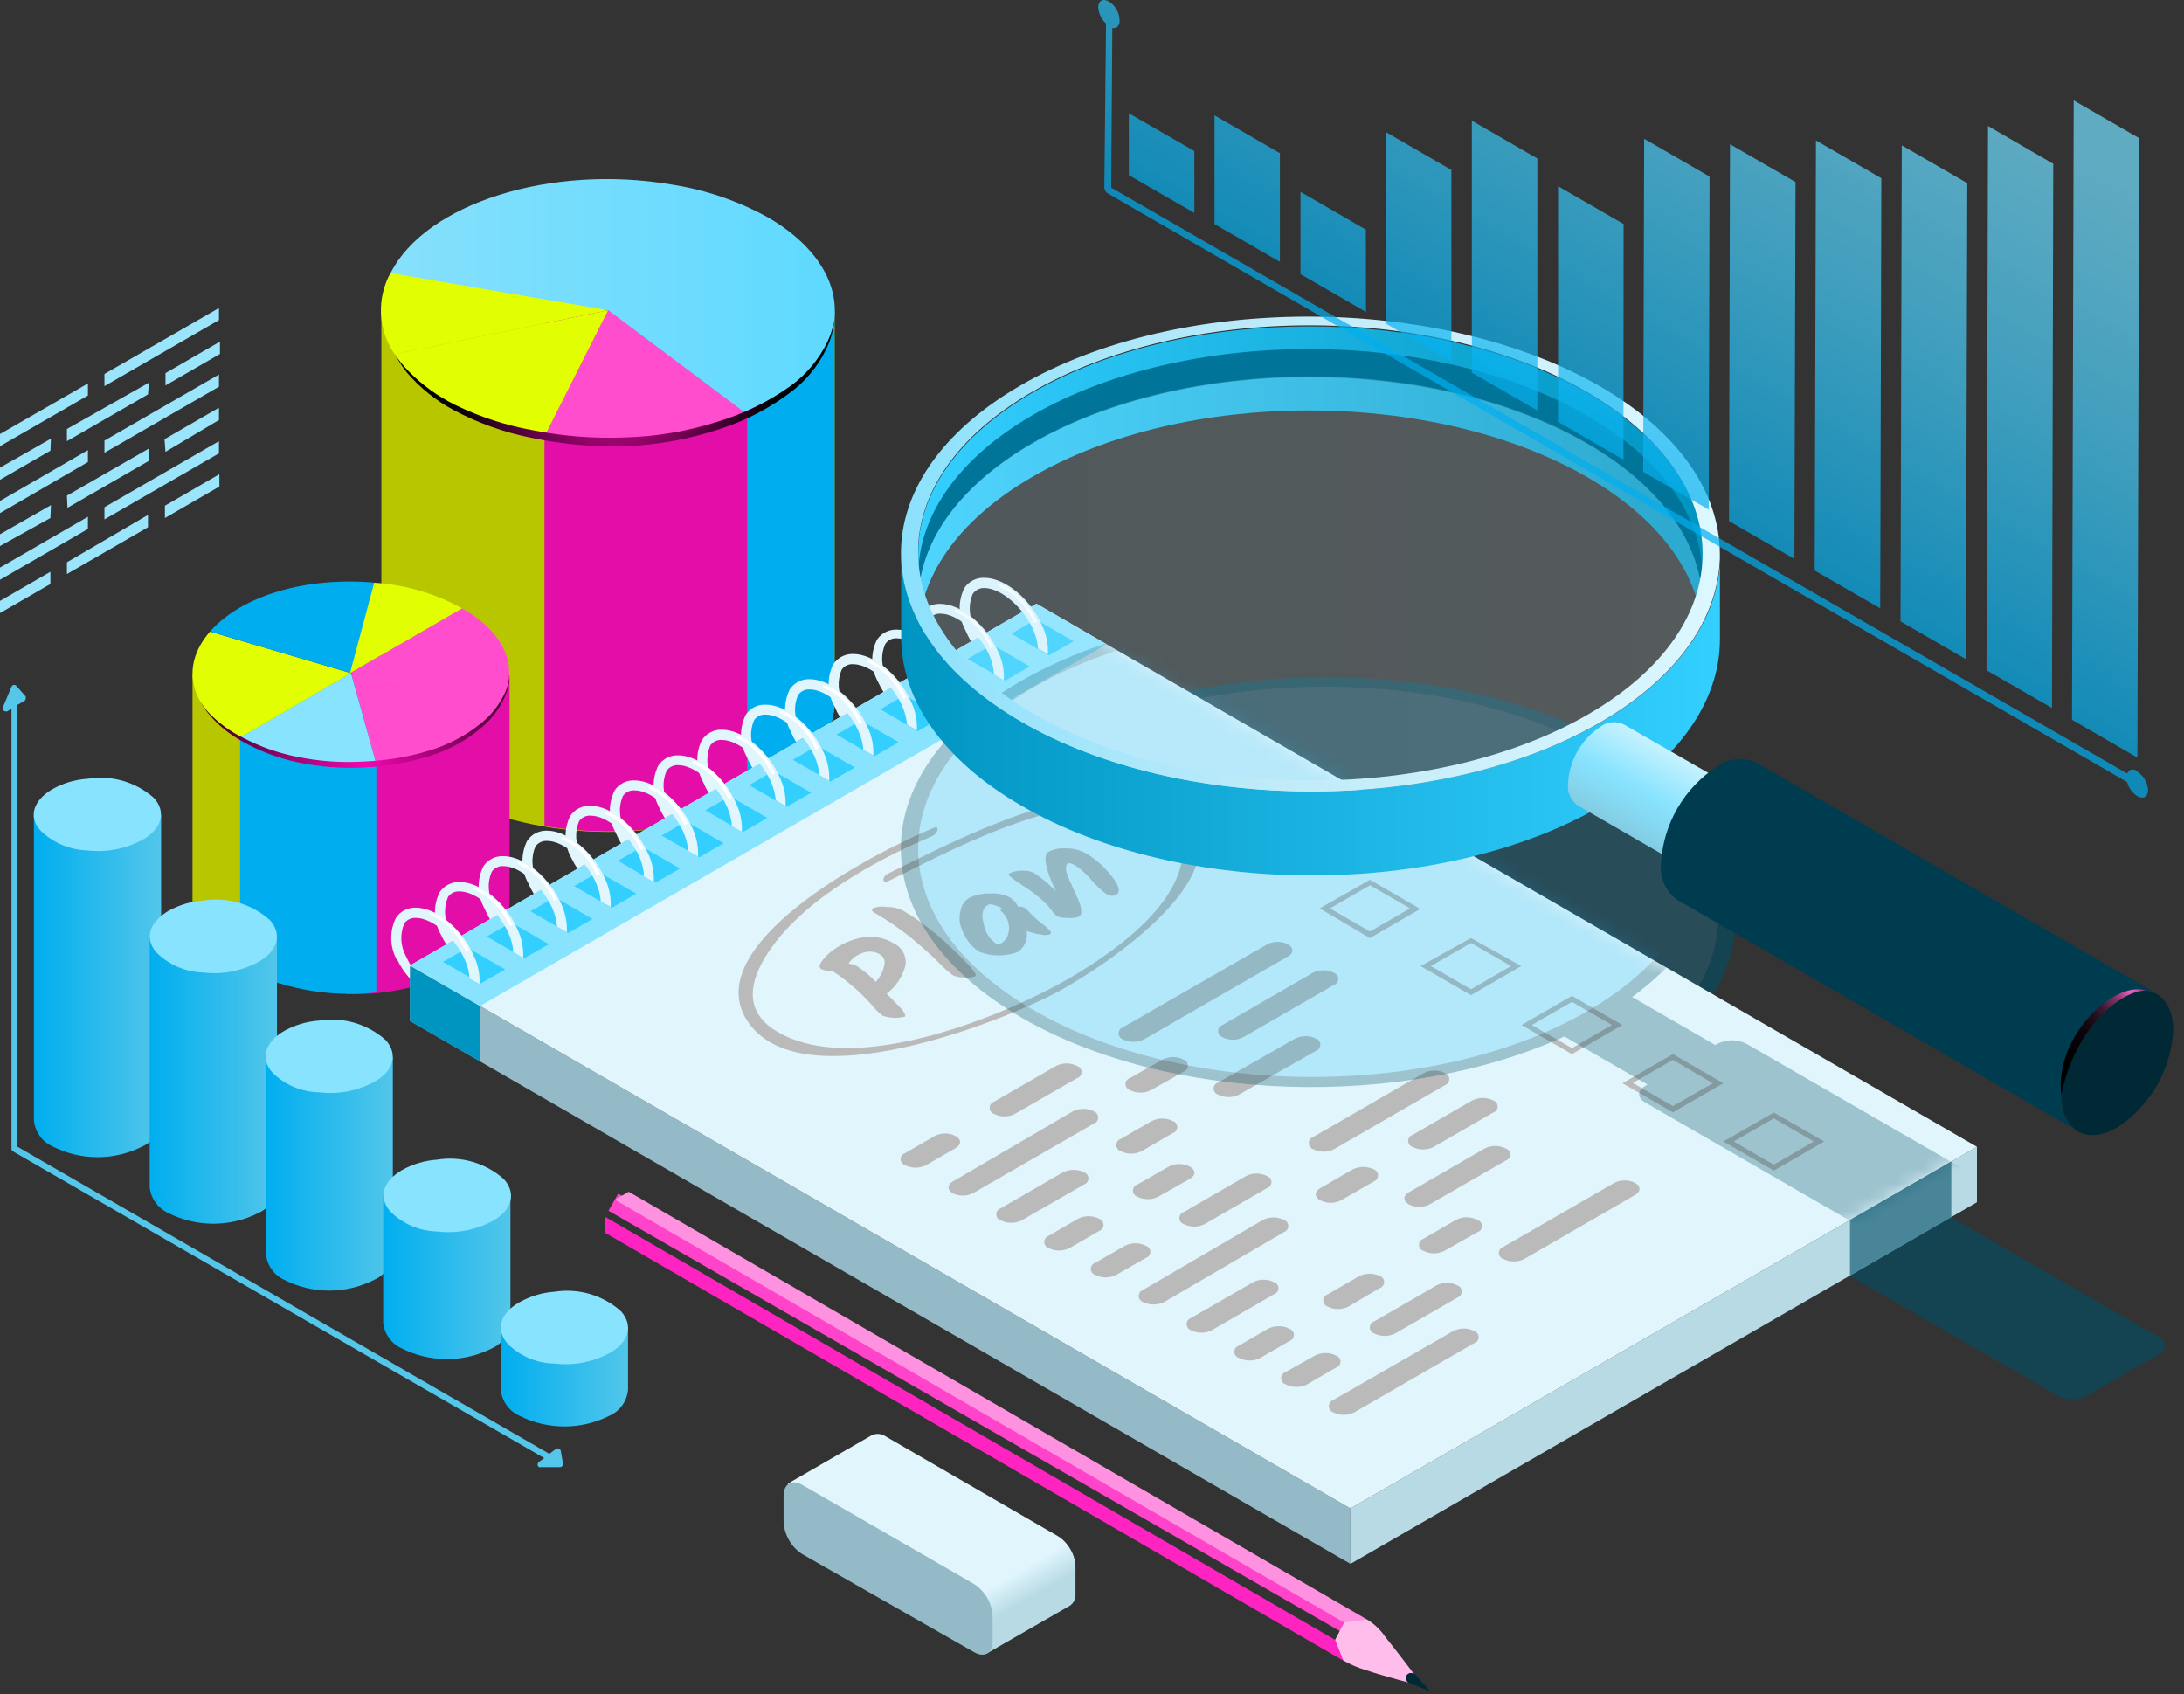 <?xml version="1.0" encoding="UTF-8"?> <svg xmlns="http://www.w3.org/2000/svg" width="156" height="121" viewBox="0 0 156 121" fill="none"><rect x="0" y="0" width="156" height="121" fill="#333333" stroke="none"/><g clip-path="url(#clip0_224_1437)"><path d="M27.281 22.15V50C27.281 52.42 28.821 54.84 32.011 56.68C38.321 60.33 48.561 60.33 54.871 56.68C57.991 54.88 59.571 52.53 59.611 50.17V22.32L27.281 22.15Z" fill="#B8C600"></path><path d="M28.24 22.15H27.24V50C27.25 51.152 27.598 52.275 28.24 53.23V22.15Z" fill="#B8C600"></path><path d="M56.001 22.3L38.891 22.21V59C44.391 59.93 50.581 59.16 54.891 56.65C55.271 56.452 55.642 56.235 56.001 56V22.3Z" fill="#E20EA7"></path><path d="M53.369 22.28V57.44C53.889 57.2 54.369 56.95 54.869 56.67C57.989 54.87 59.569 52.52 59.609 50.16V22.32L53.369 22.28Z" fill="#00AEEF"></path><path d="M43.44 22.16L53.35 29.59C48.792 31.522 43.766 32.065 38.9 31.15L43.44 22.16Z" fill="#FF4DCD"></path><path d="M54.841 15.52C58.911 17.87 60.701 21.4 58.981 24.81C57.981 26.81 56.181 28.33 53.351 29.59L43.441 22.16L35.811 21.52L27.891 19.52C30.391 14.52 39.381 11.71 47.971 13.18C50.38 13.551 52.706 14.343 54.841 15.52Z" fill="url(#paint0_linear_224_1437)"></path><path d="M43.441 22.16L38.901 31.16C36.482 30.795 34.147 30.007 32.001 28.83C30.461 27.984 29.152 26.772 28.191 25.3L43.441 22.16Z" fill="#E1FF00"></path><path d="M43.439 22.16L28.189 25.3C27.606 24.456 27.269 23.467 27.216 22.443C27.163 21.418 27.396 20.399 27.889 19.5L43.439 22.16Z" fill="#E1FF00"></path><path d="M24.711 48.16V71C27.62 71.108 30.506 70.449 33.081 69.09C35.261 67.83 36.361 66.18 36.391 64.53V48.22L24.711 48.16Z" fill="#E20EA7"></path><path d="M16.281 48.11V68.55C16.521 68.72 16.791 68.89 17.071 69.05C20.086 70.623 23.502 71.26 26.881 70.88V48.17L16.281 48.11Z" fill="#00AEEF"></path><path d="M35.119 48.21V67.43C35.887 66.638 36.339 65.592 36.389 64.49V48.22L35.119 48.21Z" fill="#E20EA7"></path><path d="M17.15 48.12H13.75V64.37C13.75 66.06 14.83 67.76 17.07 69.05H17.15V48.12Z" fill="#B8C600"></path><path d="M25.069 48.08L26.869 54.53C23.508 54.935 20.105 54.296 17.119 52.7L25.069 48.08Z" fill="#88E3FF"></path><path d="M33.001 43.45C36.541 45.45 37.371 48.45 35.121 51.04L25.051 48.04L33.001 43.45Z" fill="#FF4DCD"></path><path d="M35.14 51C33.45 52.93 30.56 54.15 26.87 54.49L25.07 48.04L35.14 51Z" fill="#FF4DCD"></path><path d="M25.069 48.08L17.119 52.7C13.589 50.7 12.749 47.7 14.999 45.11L25.069 48.08Z" fill="#E1FF00"></path><path d="M26.8 41.62L25.07 48.08L15 45.11C17.25 42.54 21.88 41.17 26.8 41.62Z" fill="#00AEEF"></path><path d="M33 43.45L25 48.08L26.73 41.62C28.93 41.757 31.072 42.382 33 43.45Z" fill="#E1FF00"></path><path style="mix-blend-mode:screen" d="M36.329 48.64C36.285 48.912 36.208 49.177 36.099 49.43C35.69 50.323 35.073 51.105 34.299 51.71C33.218 52.571 31.983 53.216 30.659 53.61C29.139 54.072 27.566 54.334 25.979 54.39C24.394 54.489 22.804 54.378 21.249 54.06C19.889 53.795 18.575 53.333 17.349 52.69C16.477 52.261 15.683 51.69 14.999 51C14.737 50.729 14.506 50.431 14.309 50.11C14.489 50.442 14.703 50.753 14.949 51.04C15.595 51.8 16.375 52.437 17.249 52.92C18.477 53.623 19.805 54.132 21.189 54.43C22.771 54.774 24.392 54.905 26.009 54.82C27.626 54.747 29.226 54.462 30.769 53.97C32.126 53.542 33.382 52.841 34.459 51.91C35.222 51.259 35.81 50.427 36.169 49.49C36.262 49.224 36.326 48.949 36.359 48.67C36.365 48.573 36.365 48.476 36.359 48.38C36.359 48.38 36.369 48.45 36.329 48.64Z" fill="url(#paint1_radial_224_1437)"></path><path style="mix-blend-mode:screen" d="M59.491 23.33C59.397 23.705 59.267 24.07 59.101 24.42C58.499 25.66 57.603 26.735 56.491 27.55C54.909 28.68 53.152 29.545 51.291 30.11C49.165 30.792 46.953 31.172 44.721 31.24C42.489 31.337 40.253 31.165 38.061 30.73C36.144 30.388 34.283 29.782 32.531 28.93C31.29 28.321 30.161 27.506 29.191 26.52C28.918 26.242 28.664 25.944 28.431 25.63L28.191 25.3L28.411 25.65C28.614 26.002 28.845 26.336 29.101 26.65C30.023 27.715 31.131 28.603 32.371 29.27C34.124 30.212 36.009 30.887 37.961 31.27C40.19 31.736 42.466 31.938 44.741 31.87C47.025 31.772 49.284 31.355 51.451 30.63C53.352 30.017 55.13 29.073 56.701 27.84C57.809 26.955 58.673 25.802 59.211 24.49C59.36 24.127 59.464 23.748 59.521 23.36C59.549 23.225 59.569 23.088 59.581 22.95C59.581 22.95 59.561 23.06 59.491 23.33Z" fill="url(#paint2_radial_224_1437)"></path><g style="mix-blend-mode:screen" opacity="0.2"><path d="M75.001 76.8C64.001 70.47 64.001 60.17 74.871 53.8C85.741 47.43 103.541 47.47 114.511 53.8C125.481 60.13 125.511 70.43 114.631 76.8C103.751 83.17 86.001 83.13 75.001 76.8Z" fill="#00AEEF"></path></g><g style="mix-blend-mode:multiply" opacity="0.6"><path d="M154.25 95.53L125.94 79.19C125.621 79.027 125.268 78.942 124.91 78.942C124.552 78.942 124.199 79.027 123.88 79.19L123.71 79.28L117.77 75.85C126.85 69.2 126.06 59.48 115.42 53.33C103.97 46.72 85.42 46.72 74.03 53.33C62.64 59.94 62.72 70.69 74.17 77.33C84.77 83.46 101.49 83.89 112.93 78.67L118.87 82.1L118.71 82.2C118.587 82.243 118.48 82.323 118.404 82.43C118.328 82.536 118.287 82.664 118.287 82.795C118.287 82.925 118.328 83.053 118.404 83.16C118.48 83.266 118.587 83.347 118.71 83.39L147 99.7C147.321 99.862 147.676 99.947 148.035 99.947C148.395 99.947 148.75 99.862 149.07 99.7L154.24 96.7C154.358 96.654 154.459 96.574 154.53 96.47C154.602 96.367 154.64 96.244 154.642 96.118C154.643 95.992 154.606 95.869 154.536 95.764C154.466 95.659 154.367 95.577 154.25 95.53ZM75 76.8C64 70.47 64 60.17 74.87 53.8C85.74 47.43 103.54 47.47 114.51 53.8C125.48 60.13 125.51 70.43 114.63 76.8C103.75 83.17 86 83.13 75 76.8Z" fill="#004E66"></path></g><path d="M96.461 107.74L29.281 68.96V72.92L96.461 111.7V107.74Z" fill="#93BAC6"></path><path d="M34.301 71.86L29.281 68.96V72.92L34.301 75.82V71.86Z" fill="#0094C1"></path><path d="M141.211 85.87L96.461 111.7V107.74L141.211 81.91V85.87Z" fill="#B7DAE5"></path><path d="M96.461 107.74L29.281 68.96L74.031 43.12L141.211 81.91L96.461 107.74Z" fill="#E0F5FC"></path><path d="M34.291 71.85L29.281 68.96L74.031 43.12L79.041 46.02L34.291 71.85Z" fill="#88E3FF"></path><path d="M76.68 45.8L74.93 46.81L72.24 45.26L73.99 44.25L76.68 45.8Z" fill="#33CFFF"></path><path d="M69.361 45.82L69.971 45.47C69.834 45.244 69.71 45.01 69.601 44.77C69.406 44.416 69.293 44.023 69.27 43.62C69.248 43.216 69.316 42.813 69.471 42.44C69.559 42.3 69.681 42.186 69.827 42.109C69.973 42.031 70.136 41.994 70.301 42C71.491 42 73.101 43.38 73.811 45C73.998 45.417 74.11 45.864 74.141 46.32L74.851 46.72C74.886 46.03 74.749 45.343 74.451 44.72C73.621 42.78 71.791 41.27 70.301 41.27C70.022 41.259 69.744 41.321 69.496 41.449C69.247 41.577 69.035 41.766 68.881 42C68.65 42.468 68.536 42.986 68.548 43.508C68.56 44.031 68.698 44.542 68.951 45C69.07 45.282 69.207 45.556 69.361 45.82Z" fill="#E0F5FC"></path><g style="mix-blend-mode:screen"><path d="M71.301 41.78C71.301 41.91 71.441 41.96 71.521 41.99C71.798 42.117 72.059 42.274 72.301 42.46C72.97 42.994 73.501 43.679 73.851 44.46C73.851 44.56 74.121 44.46 74.071 44.35C73.151 42.4 71.411 41.53 71.301 41.78Z" fill="white"></path></g><path d="M73.549 47.6L71.809 48.61L69.119 47.06L70.869 46.05L73.549 47.6Z" fill="#33CFFF"></path><path d="M66.23 47.62L66.85 47.27C66.71 47.046 66.586 46.812 66.48 46.57C66.28 46.218 66.164 45.825 66.142 45.42C66.119 45.016 66.191 44.612 66.35 44.24C66.442 44.106 66.566 43.998 66.711 43.926C66.857 43.854 67.018 43.821 67.18 43.83C68.37 43.83 69.97 45.21 70.68 46.83C70.864 47.255 70.972 47.708 71 48.17L71.7 48.58C71.742 47.891 71.607 47.203 71.31 46.58C70.47 44.65 68.65 43.13 67.16 43.13C66.881 43.12 66.604 43.181 66.355 43.309C66.106 43.437 65.895 43.627 65.74 43.86C65.509 44.329 65.395 44.846 65.407 45.369C65.419 45.891 65.558 46.403 65.81 46.86C65.933 47.123 66.073 47.377 66.23 47.62Z" fill="#E0F5FC"></path><g style="mix-blend-mode:screen"><path d="M68.18 43.58C68.12 43.71 68.309 43.76 68.389 43.79C68.665 43.919 68.927 44.077 69.169 44.26C69.841 44.791 70.373 45.477 70.719 46.26C70.719 46.36 70.99 46.26 70.95 46.15C69.999 44.2 68.29 43.34 68.18 43.58Z" fill="white"></path></g><path d="M70.43 49.41L68.69 50.41L66 48.86L67.74 47.85L70.43 49.41Z" fill="#33CFFF"></path><path d="M63.111 49.43L63.721 49.07C63.585 48.845 63.465 48.611 63.361 48.37C63.154 48.013 63.035 47.612 63.012 47.2C62.989 46.789 63.064 46.377 63.231 46C63.32 45.864 63.444 45.754 63.59 45.681C63.736 45.609 63.898 45.578 64.061 45.59C65.251 45.59 66.851 46.98 67.561 48.59C67.755 49.037 67.87 49.514 67.901 50L68.601 50.41C68.632 49.722 68.499 49.036 68.211 48.41C67.371 46.48 65.551 44.97 64.061 44.97C63.782 44.959 63.506 45.02 63.258 45.146C63.009 45.272 62.797 45.459 62.641 45.69C62.407 46.158 62.291 46.676 62.304 47.199C62.316 47.721 62.456 48.233 62.711 48.69C62.826 48.946 62.959 49.193 63.111 49.43Z" fill="#E0F5FC"></path><g style="mix-blend-mode:screen"><path d="M65.06 45.38C65 45.51 65.19 45.56 65.27 45.6C65.55 45.721 65.812 45.88 66.05 46.07C66.724 46.599 67.256 47.286 67.6 48.07C67.6 48.16 67.87 48.07 67.83 47.96C66.9 46 65.16 45.14 65.06 45.38Z" fill="white"></path></g><path d="M67.311 51.21L65.561 52.22L62.881 50.66L64.621 49.66L67.311 51.21Z" fill="#33CFFF"></path><path d="M60.001 51.23L60.611 50.88C60.474 50.654 60.35 50.42 60.241 50.18C60.046 49.826 59.932 49.433 59.91 49.03C59.888 48.626 59.956 48.223 60.111 47.85C60.2 47.713 60.324 47.603 60.47 47.531C60.616 47.459 60.778 47.428 60.941 47.44C62.131 47.44 63.741 48.82 64.451 50.44C64.636 50.858 64.751 51.304 64.791 51.76L65.491 52.16C65.526 51.47 65.388 50.783 65.091 50.16C64.261 48.22 62.431 46.71 60.941 46.71C60.662 46.701 60.385 46.764 60.137 46.892C59.888 47.019 59.676 47.208 59.521 47.44C59.289 47.908 59.175 48.427 59.189 48.95C59.203 49.472 59.344 49.984 59.601 50.44C59.715 50.712 59.849 50.976 60.001 51.23Z" fill="#E0F5FC"></path><g style="mix-blend-mode:screen"><path d="M61.941 47.18C61.881 47.32 62.071 47.37 62.151 47.4C62.43 47.523 62.692 47.681 62.931 47.87C63.602 48.401 64.134 49.087 64.481 49.87C64.481 49.97 64.751 49.87 64.711 49.76C63.781 47.81 62.001 46.94 61.941 47.18Z" fill="white"></path></g><path d="M64.19 53.01L62.44 54.02L59.75 52.47L61.5 51.46L64.19 53.01Z" fill="#33CFFF"></path><path d="M56.86 53L57.48 52.65C57.34 52.426 57.216 52.192 57.11 51.95C56.918 51.6 56.808 51.211 56.789 50.813C56.77 50.414 56.842 50.016 57 49.65C57.092 49.516 57.216 49.407 57.361 49.336C57.507 49.264 57.668 49.231 57.83 49.24C59.02 49.24 60.62 50.62 61.33 52.24C61.518 52.657 61.633 53.104 61.67 53.56L62.38 53.96C62.415 53.27 62.277 52.583 61.98 51.96C61.14 50.03 59.32 48.51 57.83 48.51C57.551 48.5 57.273 48.561 57.025 48.689C56.776 48.817 56.565 49.007 56.41 49.24C56.179 49.709 56.065 50.226 56.077 50.748C56.089 51.271 56.228 51.783 56.48 52.24C56.59 52.502 56.716 52.755 56.86 53Z" fill="#E0F5FC"></path><g style="mix-blend-mode:screen"><path d="M58.809 49C58.759 49.13 58.949 49.18 59.019 49.21C59.295 49.339 59.556 49.497 59.799 49.68C60.473 50.208 61.006 50.895 61.349 51.68C61.349 51.78 61.619 51.68 61.579 51.57C60.659 49.61 58.919 48.75 58.809 49Z" fill="white"></path></g><path d="M61.061 54.82L59.321 55.82L56.631 54.27L58.371 53.26L61.061 54.82Z" fill="#33CFFF"></path><path d="M53.74 54.84L54.35 54.48C54.214 54.255 54.094 54.021 53.99 53.78C53.789 53.428 53.673 53.035 53.651 52.63C53.628 52.226 53.7 51.822 53.86 51.45C53.949 51.314 54.073 51.204 54.219 51.132C54.365 51.059 54.527 51.028 54.69 51.04C55.88 51.04 57.48 52.43 58.19 54.04C58.374 54.459 58.489 54.904 58.53 55.36L59.23 55.77C59.261 55.082 59.128 54.396 58.84 53.77C58 51.84 56.18 50.33 54.69 50.33C54.411 50.317 54.133 50.376 53.884 50.502C53.636 50.628 53.424 50.817 53.27 51.05C53.036 51.518 52.92 52.036 52.932 52.559C52.945 53.081 53.084 53.593 53.34 54.05C53.452 54.323 53.586 54.587 53.74 54.84Z" fill="#E0F5FC"></path><g style="mix-blend-mode:screen"><path d="M55.691 50.79C55.631 50.92 55.821 50.97 55.901 51.01C56.179 51.132 56.44 51.286 56.681 51.47C57.354 52 57.886 52.687 58.231 53.47C58.231 53.56 58.501 53.47 58.461 53.36C57.541 51.41 55.791 50.55 55.691 50.79Z" fill="white"></path></g><path d="M57.94 56.62L56.19 57.63L53.51 56.08L55.25 55.07L57.94 56.62Z" fill="#33CFFF"></path><path d="M50.62 56.64L51.23 56.29C51.093 56.064 50.969 55.831 50.86 55.59C50.665 55.235 50.551 54.84 50.529 54.435C50.506 54.03 50.575 53.625 50.73 53.25C50.822 53.116 50.949 53.008 51.096 52.938C51.244 52.867 51.407 52.837 51.57 52.85C52.75 52.85 54.36 54.23 55.07 55.85C55.255 56.265 55.37 56.708 55.41 57.16L56.11 57.57C56.144 56.882 56.01 56.195 55.72 55.57C54.88 53.63 53.06 52.12 51.57 52.12C51.289 52.11 51.01 52.172 50.76 52.3C50.51 52.427 50.296 52.617 50.14 52.85C49.908 53.319 49.794 53.837 49.808 54.36C49.822 54.883 49.963 55.395 50.22 55.85C50.334 56.123 50.468 56.387 50.62 56.64Z" fill="#E0F5FC"></path><g style="mix-blend-mode:screen"><path d="M52.57 52.59C52.51 52.73 52.7 52.78 52.78 52.81C53.06 52.931 53.322 53.089 53.56 53.28C54.231 53.811 54.763 54.497 55.11 55.28C55.11 55.38 55.38 55.28 55.34 55.17C54.41 53.22 52.67 52.35 52.57 52.59Z" fill="white"></path></g><path d="M54.811 58.42L53.071 59.43L50.381 57.88L52.131 56.87L54.811 58.42Z" fill="#33CFFF"></path><path d="M47.49 58.44L48.11 58.09C47.973 57.864 47.849 57.631 47.74 57.39C47.539 57.038 47.423 56.645 47.401 56.241C47.378 55.836 47.45 55.432 47.61 55.06C47.701 54.926 47.825 54.818 47.971 54.746C48.116 54.674 48.278 54.641 48.44 54.65C49.63 54.65 51.23 56.03 51.94 57.65C52.131 58.077 52.246 58.534 52.28 59L52.99 59.4C53.024 58.711 52.886 58.024 52.59 57.4C51.76 55.47 49.93 53.95 48.44 53.95C48.16 53.94 47.883 54.002 47.634 54.13C47.386 54.257 47.174 54.447 47.02 54.68C46.789 55.149 46.674 55.666 46.686 56.189C46.699 56.711 46.837 57.223 47.09 57.68C47.207 57.942 47.341 58.195 47.49 58.44Z" fill="#E0F5FC"></path><g style="mix-blend-mode:screen"><path d="M49.441 54.4C49.441 54.53 49.581 54.58 49.651 54.61C49.929 54.735 50.191 54.893 50.431 55.08C51.103 55.583 51.642 56.242 52.001 57C52.051 57.1 52.271 57 52.231 56.89C51.291 55 49.551 54.15 49.441 54.4Z" fill="white"></path></g><path d="M51.69 60.23L49.95 61.23L47.26 59.68L49.01 58.67L51.69 60.23Z" fill="#33CFFF"></path><path d="M44.37 60.25L44.99 59.89C44.848 59.668 44.724 59.434 44.62 59.19C44.42 58.838 44.304 58.445 44.282 58.04C44.259 57.636 44.331 57.232 44.49 56.86C44.582 56.726 44.706 56.618 44.852 56.546C44.997 56.474 45.158 56.441 45.321 56.45C46.511 56.45 48.111 57.84 48.821 59.45C49.008 59.867 49.123 60.314 49.16 60.77L49.861 61.18C49.892 60.492 49.758 59.806 49.471 59.18C48.63 57.25 46.81 55.74 45.321 55.74C45.042 55.727 44.764 55.786 44.515 55.912C44.266 56.038 44.054 56.227 43.901 56.46C43.667 56.928 43.551 57.446 43.563 57.969C43.576 58.492 43.715 59.004 43.971 59.46C44.087 59.731 44.221 59.995 44.37 60.25Z" fill="#E0F5FC"></path><g style="mix-blend-mode:screen"><path d="M46.32 56.2C46.26 56.33 46.45 56.38 46.53 56.42C46.807 56.542 47.069 56.696 47.31 56.88C47.983 57.41 48.515 58.096 48.86 58.88C48.86 58.97 49.13 58.88 49.09 58.77C48.17 56.82 46.42 56 46.32 56.2Z" fill="white"></path></g><path d="M48.571 62.031L46.821 63.041L44.141 61.48L45.881 60.48L48.571 62.031Z" fill="#33CFFF"></path><path d="M41.25 62.05L41.86 61.69C41.72 61.471 41.6 61.24 41.5 61C41.301 60.646 41.185 60.251 41.16 59.846C41.136 59.441 41.204 59.035 41.36 58.66C41.452 58.525 41.579 58.417 41.726 58.347C41.874 58.277 42.037 58.247 42.2 58.26C43.38 58.26 44.99 59.64 45.7 61.26C45.873 61.683 45.975 62.133 46 62.59L46.7 63C46.734 62.312 46.6 61.625 46.31 61C45.47 59.06 43.65 57.55 42.16 57.55C41.879 57.54 41.6 57.602 41.35 57.729C41.1 57.857 40.886 58.047 40.73 58.28C40.498 58.749 40.384 59.267 40.398 59.79C40.412 60.313 40.553 60.824 40.81 61.28C40.938 61.547 41.085 61.804 41.25 62.05Z" fill="#E0F5FC"></path><g style="mix-blend-mode:screen"><path d="M43.201 58C43.141 58.13 43.331 58.18 43.411 58.22C43.691 58.341 43.953 58.499 44.191 58.69C44.862 59.221 45.394 59.907 45.741 60.69C45.741 60.78 46.011 60.69 45.971 60.58C45.001 58.63 43.301 57.76 43.201 58Z" fill="white"></path></g><path d="M45.45 63.83L43.7 64.84L41.01 63.29L42.76 62.28L45.45 63.83Z" fill="#33CFFF"></path><path d="M38.13 63.85L38.74 63.5C38.603 63.274 38.48 63.041 38.37 62.8C38.172 62.447 38.058 62.054 38.035 61.65C38.013 61.246 38.083 60.843 38.24 60.47C38.332 60.336 38.456 60.228 38.602 60.156C38.747 60.084 38.909 60.051 39.071 60.06C40.261 60.06 41.87 61.44 42.571 63.06C42.765 63.475 42.88 63.923 42.91 64.38L43.62 64.78C43.656 64.091 43.518 63.403 43.221 62.78C42.391 60.85 40.56 59.33 39.071 59.33C38.791 59.32 38.514 59.382 38.265 59.509C38.016 59.637 37.805 59.827 37.651 60.06C37.419 60.529 37.305 61.046 37.317 61.569C37.33 62.091 37.468 62.603 37.721 63.06C37.84 63.332 37.977 63.596 38.13 63.85Z" fill="#E0F5FC"></path><g style="mix-blend-mode:screen"><path d="M40.07 59.81C40.07 59.941 40.21 59.99 40.28 60.02C40.56 60.148 40.825 60.306 41.07 60.49C41.739 61.022 42.268 61.708 42.61 62.49C42.61 62.59 42.88 62.49 42.84 62.38C41.92 60.431 40.18 59.56 40.07 59.81Z" fill="white"></path></g><path d="M42.321 65.64L40.581 66.64L37.891 65.09L39.631 64.08L42.321 65.64Z" fill="#33CFFF"></path><path d="M34.999 65.66L35.619 65.3C35.477 65.077 35.353 64.843 35.249 64.6C35.049 64.248 34.933 63.854 34.911 63.45C34.888 63.046 34.96 62.642 35.119 62.27C35.211 62.136 35.335 62.027 35.48 61.956C35.626 61.884 35.788 61.851 35.949 61.86C37.139 61.86 38.739 63.25 39.449 64.86C39.637 65.277 39.752 65.724 39.789 66.18L40.489 66.59C40.521 65.901 40.387 65.216 40.099 64.59C39.259 62.66 37.439 61.15 35.949 61.15C35.671 61.138 35.394 61.199 35.145 61.325C34.897 61.451 34.685 61.638 34.529 61.87C34.296 62.338 34.18 62.856 34.192 63.379C34.205 63.901 34.344 64.413 34.599 64.87C34.716 65.141 34.85 65.405 34.999 65.66Z" fill="#E0F5FC"></path><g style="mix-blend-mode:screen"><path d="M37 61.61C36.94 61.74 37.13 61.79 37.21 61.82C37.486 61.949 37.747 62.106 37.99 62.29C38.663 62.819 39.195 63.506 39.54 64.29C39.54 64.38 39.81 64.29 39.77 64.18C38.8 62.23 37.05 61.37 37 61.61Z" fill="white"></path></g><path d="M39.2 67.44L37.45 68.44L34.77 66.89L36.51 65.89L39.2 67.44Z" fill="#33CFFF"></path><path d="M31.88 67.46L32.49 67.1C32.354 66.875 32.234 66.641 32.13 66.4C31.93 66.048 31.814 65.655 31.791 65.25C31.768 64.846 31.84 64.442 32 64.07C32.09 63.936 32.214 63.828 32.36 63.757C32.506 63.687 32.668 63.657 32.83 63.67C34.02 63.67 35.62 65.05 36.33 66.67C36.517 67.091 36.632 67.541 36.67 68L37.37 68.41C37.401 67.722 37.268 67.036 36.98 66.41C36.14 64.47 34.32 63 32.83 63C32.549 62.99 32.27 63.052 32.02 63.179C31.77 63.307 31.556 63.497 31.4 63.73C31.168 64.199 31.054 64.717 31.067 65.24C31.081 65.763 31.223 66.274 31.48 66.73C31.597 66.982 31.73 67.226 31.88 67.46Z" fill="#E0F5FC"></path><g style="mix-blend-mode:screen"><path d="M33.83 63.41C33.77 63.54 33.96 63.59 34.04 63.63C34.32 63.752 34.582 63.91 34.82 64.1C35.491 64.632 36.023 65.318 36.37 66.1C36.37 66.19 36.64 66.1 36.6 65.99C35.67 64 33.93 63.17 33.83 63.41Z" fill="white"></path></g><path d="M36.081 69.24L34.331 70.25L31.641 68.7L33.391 67.69L36.081 69.24Z" fill="#33CFFF"></path><path d="M28.359 68.5C28.563 68.949 28.829 69.366 29.149 69.74L29.279 69.9V69H29.369C29.232 68.774 29.109 68.541 28.999 68.3C28.804 67.947 28.691 67.553 28.669 67.15C28.646 66.747 28.715 66.343 28.869 65.97C28.961 65.836 29.085 65.728 29.23 65.656C29.376 65.584 29.538 65.551 29.699 65.56C30.889 65.56 32.499 66.94 33.209 68.56C33.397 68.977 33.508 69.424 33.539 69.88L34.249 70.28C34.285 69.591 34.147 68.903 33.849 68.28C33.019 66.35 31.189 64.83 29.699 64.83C29.42 64.82 29.143 64.882 28.894 65.009C28.645 65.137 28.434 65.327 28.279 65.56C28.048 66.029 27.934 66.546 27.946 67.069C27.958 67.591 28.097 68.103 28.349 68.56L28.359 68.5Z" fill="#E0F5FC"></path><g style="mix-blend-mode:screen"><path d="M30.7 65.22C30.65 65.35 30.84 65.4 30.92 65.43C31.195 65.56 31.456 65.717 31.7 65.9C32.368 66.433 32.9 67.119 33.25 67.9C33.25 68 33.52 67.9 33.47 67.79C32.55 65.84 30.81 65 30.7 65.22Z" fill="white"></path></g><path d="M63.06 72.55C63.572 72.729 64.126 72.75 64.65 72.61C64.65 72.61 64.65 72.53 64.65 72.46C64.618 72.394 64.581 72.331 64.54 72.27C64.54 72.19 64.09 71.75 63.33 70.97C63.992 70.477 64.465 69.771 64.67 68.97C64.726 68.651 64.675 68.322 64.525 68.034C64.375 67.746 64.134 67.517 63.84 67.38C63.286 67.046 62.646 66.882 62 66.91C61.244 66.977 60.514 67.22 59.87 67.62C59.465 67.849 59.105 68.151 58.81 68.51C58.52 68.87 58.47 69.11 58.66 69.22C58.925 69.32 59.206 69.371 59.49 69.37C60.555 70.074 61.521 70.918 62.36 71.88C62.56 72.135 62.796 72.361 63.06 72.55ZM60.61 68.83C60.765 68.58 60.982 68.373 61.24 68.23C61.486 68.083 61.763 67.994 62.05 67.97C62.334 67.953 62.616 68.023 62.86 68.17C62.986 68.247 63.084 68.362 63.14 68.499C63.196 68.636 63.206 68.787 63.17 68.93C63.078 69.378 62.868 69.793 62.56 70.13C62.152 69.702 61.695 69.323 61.2 69C61.018 68.901 60.816 68.843 60.61 68.83Z" fill="#BABABA"></path><path d="M62.42 64.84C62.24 64.947 62.24 65.057 62.42 65.17C63.362 65.707 64.258 66.319 65.1 67C65.94 67.7 66.62 68.3 67.1 68.8C67.406 69.123 67.741 69.418 68.1 69.68C68.351 69.781 68.621 69.825 68.89 69.81C69.154 69.849 69.422 69.818 69.67 69.72C69.86 69.61 69.15 68.81 67.54 67.31C67.13 66.93 66.61 66.5 65.96 66.01C65.477 65.648 64.972 65.314 64.45 65.01C64.112 64.853 63.743 64.775 63.37 64.78C63.053 64.729 62.728 64.75 62.42 64.84Z" fill="#BABABA"></path><path d="M70.701 63.82C70.197 63.803 69.696 63.909 69.241 64.13C69.082 64.22 68.944 64.344 68.837 64.492C68.73 64.64 68.657 64.81 68.621 64.99C68.512 65.372 68.512 65.778 68.621 66.16C68.751 66.556 68.94 66.93 69.181 67.27C69.4 67.568 69.68 67.817 70.001 68C70.87 68.32 71.823 68.32 72.691 68C72.932 67.837 73.121 67.607 73.234 67.339C73.348 67.071 73.382 66.776 73.331 66.49C73.653 66.615 73.989 66.699 74.331 66.74C74.543 66.803 74.769 66.803 74.981 66.74C75.101 66.67 75.101 66.58 74.981 66.45L74.791 66.27C74.699 66.185 74.602 66.105 74.501 66.03L74.101 65.71C73.971 65.6 73.801 65.43 73.591 65.22C73.465 65.076 73.324 64.945 73.171 64.83C73.024 64.775 72.868 64.748 72.711 64.75C72.583 64.468 72.37 64.234 72.101 64.08C71.665 63.872 71.183 63.782 70.701 63.82ZM71.511 65.08C71.79 65.321 71.98 65.648 72.051 66.01C72.107 66.299 72.076 66.598 71.961 66.87C71.871 67.07 71.725 67.239 71.541 67.36C71.474 67.401 71.396 67.423 71.316 67.423C71.237 67.423 71.159 67.401 71.091 67.36C70.652 67.03 70.358 66.542 70.271 66C70.071 65.32 70.171 64.86 70.571 64.63C70.741 64.53 71.061 64.63 71.571 64.86C71.441 65 71.431 65 71.511 65.08Z" fill="#BABABA"></path><path d="M72.999 62.19C72.674 62.182 72.351 62.255 72.059 62.4C72.051 62.412 72.047 62.426 72.047 62.44C72.047 62.454 72.051 62.468 72.059 62.48C72.059 62.57 72.439 62.85 73.159 63.32C73.722 63.673 74.245 64.086 74.719 64.55C74.832 64.665 74.936 64.789 75.029 64.92C75.117 65.038 75.21 65.152 75.309 65.26C75.378 65.346 75.463 65.418 75.559 65.47C75.795 65.543 76.043 65.574 76.289 65.56C76.553 65.595 76.821 65.564 77.069 65.47C77.135 65.427 77.186 65.364 77.215 65.291C77.243 65.217 77.249 65.136 77.229 65.06C77.221 64.875 77.184 64.693 77.119 64.52C77.059 64.36 76.989 64.2 76.919 64.04C76.849 63.88 76.779 63.73 76.709 63.59L76.569 63.27C76.569 63.2 76.489 63.1 76.429 62.97C76.382 62.873 76.342 62.773 76.309 62.67L76.209 62.4C76.18 62.316 76.159 62.229 76.149 62.14C76.149 62.08 76.149 62 76.149 61.9C76.148 61.852 76.161 61.805 76.186 61.765C76.211 61.724 76.247 61.691 76.289 61.67C76.379 61.62 76.569 61.67 76.859 61.84C77.282 62.145 77.665 62.501 77.999 62.9C78.301 63.246 78.636 63.561 78.999 63.84C79.1 63.919 79.222 63.968 79.349 63.981C79.477 63.993 79.605 63.968 79.719 63.91C80.129 63.68 79.889 63.07 78.989 62.09C78.568 61.632 78.079 61.241 77.539 60.93C77.13 60.712 76.673 60.598 76.209 60.6C75.763 60.551 75.312 60.631 74.909 60.83C74.479 61.08 74.649 62.02 75.419 63.67C74.948 63.158 74.414 62.708 73.829 62.33C73.568 62.218 73.283 62.17 72.999 62.19Z" fill="#BABABA"></path><path d="M63.389 62.42C63.039 62.59 62.919 63.19 63.539 62.89C67.219 61.11 75.649 56.4 81.329 57.63C84.269 58.26 84.709 60.35 84.329 61.9C83.519 64.96 80.039 67.74 76.329 69.9C72.329 72.24 61.259 77.07 55.539 73.7C52.539 71.96 53.939 69.16 55.459 67.21C57.829 64.21 62.009 61.66 66.609 59.71C66.919 59.58 67.219 58.91 66.669 59.14C60.489 61.76 49.779 68.08 53.539 73.14C57.469 78.46 71.189 73.14 75.459 70.89C79.899 68.51 90.119 61.19 83.459 57.55C78.049 54.59 67.059 60.65 63.389 62.42Z" fill="#BABABA"></path><path d="M81.711 74.24L92.001 68.31C92.421 68.08 92.421 67.69 92.001 67.45C91.77 67.331 91.515 67.269 91.256 67.269C90.997 67.269 90.741 67.331 90.511 67.45L80.211 73.37C80.12 73.401 80.042 73.46 79.986 73.537C79.93 73.615 79.9 73.709 79.9 73.805C79.9 73.901 79.93 73.994 79.986 74.072C80.042 74.15 80.12 74.209 80.211 74.24C80.445 74.353 80.701 74.412 80.961 74.412C81.221 74.412 81.477 74.353 81.711 74.24Z" fill="#BABABA"></path><path d="M75.44 76.13L71 78.69C70.909 78.722 70.831 78.78 70.775 78.858C70.719 78.936 70.689 79.03 70.689 79.125C70.689 79.221 70.719 79.315 70.775 79.393C70.831 79.471 70.909 79.529 71 79.56C71.23 79.679 71.486 79.741 71.745 79.741C72.004 79.741 72.259 79.679 72.49 79.56L76.94 77C77.032 76.972 77.112 76.915 77.169 76.838C77.226 76.76 77.257 76.667 77.257 76.57C77.257 76.474 77.226 76.381 77.169 76.303C77.112 76.226 77.032 76.169 76.94 76.14C76.708 76.02 76.452 75.957 76.191 75.955C75.93 75.953 75.673 76.013 75.44 76.13Z" fill="#BABABA"></path><path d="M66.149 83.22L68.259 82C68.679 81.76 68.679 81.37 68.259 81.14C68.029 81.022 67.773 80.96 67.514 80.96C67.255 80.96 67 81.022 66.769 81.14L64.649 82.36C64.558 82.388 64.477 82.446 64.42 82.523C64.363 82.6 64.332 82.694 64.332 82.79C64.332 82.886 64.363 82.98 64.42 83.057C64.477 83.135 64.558 83.192 64.649 83.22C64.882 83.339 65.139 83.4 65.399 83.4C65.66 83.4 65.917 83.339 66.149 83.22Z" fill="#BABABA"></path><path d="M87.32 74.08C87.551 74.199 87.806 74.26 88.065 74.26C88.324 74.26 88.58 74.199 88.81 74.08L95.28 70.35C95.371 70.319 95.449 70.26 95.505 70.182C95.561 70.104 95.591 70.011 95.591 69.915C95.591 69.819 95.561 69.726 95.505 69.648C95.449 69.57 95.371 69.511 95.28 69.48C95.048 69.362 94.791 69.3 94.53 69.3C94.269 69.3 94.012 69.362 93.78 69.48L87.32 73.21C87.23 73.241 87.151 73.3 87.095 73.378C87.04 73.456 87.01 73.549 87.01 73.645C87.01 73.741 87.04 73.834 87.095 73.912C87.151 73.99 87.23 74.049 87.32 74.08Z" fill="#BABABA"></path><path d="M84.54 76.55C84.63 76.519 84.709 76.46 84.765 76.382C84.82 76.305 84.85 76.211 84.85 76.115C84.85 76.019 84.82 75.926 84.765 75.848C84.709 75.77 84.63 75.712 84.54 75.68C84.308 75.562 84.051 75.5 83.79 75.5C83.529 75.5 83.272 75.562 83.04 75.68L80.71 77C80.618 77.029 80.538 77.086 80.481 77.163C80.423 77.24 80.393 77.334 80.393 77.43C80.393 77.526 80.423 77.62 80.481 77.698C80.538 77.775 80.618 77.832 80.71 77.86C80.942 77.979 81.199 78.041 81.46 78.041C81.721 78.041 81.978 77.979 82.21 77.86L84.54 76.55Z" fill="#BABABA"></path><path d="M69.561 85.189L78.131 80.249C78.222 80.218 78.3 80.16 78.356 80.082C78.411 80.004 78.441 79.91 78.441 79.814C78.441 79.719 78.411 79.625 78.356 79.547C78.3 79.469 78.222 79.411 78.131 79.379C77.899 79.261 77.642 79.199 77.381 79.199C77.12 79.199 76.863 79.261 76.631 79.379L68.071 84.379C67.651 84.62 67.651 84.999 68.071 85.24C68.305 85.35 68.563 85.404 68.822 85.395C69.081 85.386 69.334 85.316 69.561 85.189Z" fill="#BABABA"></path><path d="M87.001 77.32C86.909 77.348 86.829 77.405 86.772 77.483C86.714 77.56 86.684 77.654 86.684 77.75C86.684 77.846 86.714 77.94 86.772 78.017C86.829 78.094 86.909 78.151 87.001 78.18C87.233 78.298 87.49 78.36 87.751 78.36C88.012 78.36 88.269 78.298 88.501 78.18L94.001 75.05C94.091 75.019 94.17 74.96 94.226 74.882C94.281 74.804 94.311 74.71 94.311 74.615C94.311 74.519 94.281 74.425 94.226 74.347C94.17 74.27 94.091 74.211 94.001 74.18C93.769 74.067 93.514 74.008 93.256 74.008C92.998 74.008 92.743 74.067 92.511 74.18L87.001 77.32Z" fill="#BABABA"></path><path d="M82.269 80.07L80.049 81.35C79.958 81.381 79.879 81.44 79.824 81.518C79.768 81.596 79.738 81.689 79.738 81.785C79.738 81.881 79.768 81.974 79.824 82.052C79.879 82.13 79.958 82.189 80.049 82.22C80.281 82.338 80.538 82.4 80.799 82.4C81.059 82.4 81.317 82.338 81.549 82.22L83.769 80.93C83.861 80.902 83.941 80.845 83.998 80.767C84.055 80.69 84.086 80.596 84.086 80.5C84.086 80.404 84.055 80.31 83.998 80.233C83.941 80.155 83.861 80.098 83.769 80.07C83.536 79.951 83.279 79.89 83.019 79.89C82.758 79.89 82.501 79.951 82.269 80.07Z" fill="#BABABA"></path><path d="M75.931 83.73L71.481 86.3C71.389 86.328 71.309 86.385 71.252 86.463C71.195 86.54 71.164 86.634 71.164 86.73C71.164 86.826 71.195 86.92 71.252 86.997C71.309 87.074 71.389 87.131 71.481 87.16C71.714 87.278 71.971 87.34 72.231 87.34C72.492 87.34 72.749 87.278 72.981 87.16L77.431 84.6C77.522 84.569 77.601 84.51 77.656 84.432C77.712 84.354 77.742 84.261 77.742 84.165C77.742 84.069 77.712 83.975 77.656 83.897C77.601 83.82 77.522 83.761 77.431 83.73C77.198 83.617 76.941 83.558 76.681 83.558C76.422 83.558 76.165 83.617 75.931 83.73Z" fill="#BABABA"></path><path d="M83.469 83.33L81.239 84.61C81.147 84.639 81.067 84.696 81.01 84.773C80.953 84.85 80.922 84.944 80.922 85.04C80.922 85.136 80.953 85.23 81.01 85.308C81.067 85.385 81.147 85.442 81.239 85.47C81.471 85.589 81.728 85.651 81.989 85.651C82.25 85.651 82.507 85.589 82.739 85.47L84.999 84.19C85.419 83.95 85.419 83.57 84.999 83.33C84.764 83.205 84.501 83.14 84.234 83.14C83.967 83.14 83.705 83.205 83.469 83.33Z" fill="#BABABA"></path><path d="M77 87.05L74.9 88.27C74.81 88.301 74.731 88.36 74.675 88.438C74.62 88.516 74.59 88.609 74.59 88.705C74.59 88.801 74.62 88.894 74.675 88.972C74.731 89.05 74.81 89.109 74.9 89.14C75.132 89.259 75.389 89.32 75.65 89.32C75.911 89.32 76.168 89.259 76.4 89.14L78.51 87.92C78.601 87.889 78.68 87.83 78.735 87.752C78.791 87.674 78.821 87.581 78.821 87.485C78.821 87.389 78.791 87.296 78.735 87.218C78.68 87.14 78.601 87.081 78.51 87.05C78.277 86.93 78.018 86.867 77.755 86.867C77.493 86.867 77.234 86.93 77 87.05Z" fill="#BABABA"></path><path d="M95.289 82.08L103.209 77.51C103.299 77.479 103.378 77.421 103.434 77.343C103.489 77.264 103.519 77.171 103.519 77.075C103.519 76.98 103.489 76.886 103.434 76.808C103.378 76.73 103.299 76.671 103.209 76.64C102.976 76.522 102.719 76.46 102.459 76.46C102.198 76.46 101.941 76.522 101.709 76.64L93.799 81.21C93.708 81.241 93.629 81.3 93.574 81.378C93.518 81.456 93.488 81.549 93.488 81.645C93.488 81.741 93.518 81.835 93.574 81.912C93.629 81.99 93.708 82.049 93.799 82.08C94.029 82.199 94.285 82.26 94.544 82.26C94.803 82.26 95.058 82.199 95.289 82.08Z" fill="#BABABA"></path><path d="M88.999 84L84.559 86.57C84.468 86.598 84.387 86.655 84.33 86.732C84.273 86.81 84.242 86.903 84.242 87C84.242 87.096 84.273 87.189 84.33 87.267C84.387 87.344 84.468 87.401 84.559 87.43C84.79 87.548 85.045 87.61 85.305 87.61C85.564 87.61 85.819 87.548 86.049 87.43L90.499 84.86C90.591 84.831 90.672 84.774 90.729 84.697C90.786 84.62 90.817 84.526 90.817 84.43C90.817 84.334 90.786 84.24 90.729 84.162C90.672 84.085 90.591 84.028 90.499 84C90.267 83.881 90.01 83.819 89.749 83.819C89.489 83.819 89.232 83.881 88.999 84Z" fill="#BABABA"></path><path d="M79.731 91.06L81.851 89.84C81.943 89.812 82.024 89.755 82.081 89.677C82.138 89.6 82.169 89.506 82.169 89.41C82.169 89.314 82.138 89.22 82.081 89.143C82.024 89.066 81.943 89.008 81.851 88.98C81.619 88.862 81.362 88.8 81.101 88.8C80.841 88.8 80.584 88.862 80.351 88.98L78.231 90.2C78.139 90.228 78.059 90.285 78.002 90.363C77.945 90.44 77.914 90.534 77.914 90.63C77.914 90.726 77.945 90.82 78.002 90.897C78.059 90.975 78.139 91.032 78.231 91.06C78.464 91.179 78.721 91.24 78.981 91.24C79.242 91.24 79.499 91.179 79.731 91.06Z" fill="#BABABA"></path><path d="M100.899 81.92C101.132 82.039 101.389 82.1 101.649 82.1C101.91 82.1 102.167 82.039 102.399 81.92L106.659 79.46C106.751 79.432 106.832 79.375 106.889 79.297C106.946 79.22 106.977 79.126 106.977 79.03C106.977 78.934 106.946 78.84 106.889 78.763C106.832 78.686 106.751 78.629 106.659 78.6C106.427 78.482 106.17 78.42 105.909 78.42C105.649 78.42 105.392 78.482 105.159 78.6L100.899 81.06C100.807 81.089 100.727 81.146 100.67 81.223C100.613 81.3 100.582 81.394 100.582 81.49C100.582 81.586 100.613 81.68 100.67 81.757C100.727 81.835 100.807 81.892 100.899 81.92Z" fill="#BABABA"></path><path d="M98.119 84.39C98.21 84.358 98.289 84.3 98.344 84.222C98.4 84.144 98.43 84.05 98.43 83.955C98.43 83.859 98.4 83.765 98.344 83.687C98.289 83.609 98.21 83.551 98.119 83.52C97.887 83.406 97.632 83.348 97.374 83.348C97.116 83.348 96.861 83.406 96.629 83.52L94.299 84.87C93.879 85.11 93.879 85.5 94.299 85.73C94.53 85.848 94.785 85.91 95.044 85.91C95.303 85.91 95.559 85.848 95.789 85.73L98.119 84.39Z" fill="#BABABA"></path><path d="M83.15 93L91.71 88C91.801 87.969 91.879 87.91 91.935 87.832C91.991 87.754 92.021 87.661 92.021 87.565C92.021 87.469 91.991 87.376 91.935 87.298C91.879 87.22 91.801 87.161 91.71 87.13C91.478 87.017 91.223 86.958 90.965 86.958C90.707 86.958 90.452 87.017 90.22 87.13L81.65 92.13C81.56 92.161 81.481 92.22 81.425 92.298C81.37 92.376 81.34 92.469 81.34 92.565C81.34 92.661 81.37 92.754 81.425 92.832C81.481 92.91 81.56 92.969 81.65 93C81.884 93.113 82.141 93.172 82.4 93.172C82.66 93.172 82.916 93.113 83.15 93Z" fill="#BABABA"></path><path d="M100.631 85.16C100.211 85.4 100.211 85.78 100.631 86.02C100.862 86.138 101.117 86.2 101.376 86.2C101.636 86.2 101.891 86.138 102.121 86.02L107.551 82.89C107.643 82.862 107.724 82.805 107.781 82.727C107.838 82.65 107.869 82.556 107.869 82.46C107.869 82.364 107.838 82.27 107.781 82.193C107.724 82.115 107.643 82.058 107.551 82.03C107.319 81.911 107.062 81.85 106.801 81.85C106.541 81.85 106.284 81.911 106.051 82.03L100.631 85.16Z" fill="#BABABA"></path><path d="M89.51 91.58L85.07 94.14C84.98 94.171 84.901 94.23 84.845 94.308C84.79 94.386 84.76 94.479 84.76 94.575C84.76 94.671 84.79 94.764 84.845 94.842C84.901 94.92 84.98 94.979 85.07 95.01C85.301 95.129 85.556 95.19 85.815 95.19C86.074 95.19 86.33 95.129 86.56 95.01L91 92.44C91.092 92.412 91.172 92.355 91.23 92.277C91.287 92.2 91.317 92.106 91.317 92.01C91.317 91.914 91.287 91.82 91.23 91.743C91.172 91.665 91.092 91.609 91 91.58C90.769 91.463 90.514 91.402 90.255 91.402C89.996 91.402 89.741 91.463 89.51 91.58Z" fill="#BABABA"></path><path d="M104.001 87.13L101.671 88.48C101.579 88.508 101.499 88.566 101.441 88.643C101.384 88.72 101.354 88.814 101.354 88.91C101.354 89.006 101.384 89.1 101.441 89.177C101.499 89.255 101.579 89.312 101.671 89.34C101.903 89.459 102.16 89.52 102.421 89.52C102.682 89.52 102.939 89.459 103.171 89.34L105.541 88C105.633 87.972 105.713 87.915 105.77 87.837C105.827 87.76 105.858 87.666 105.858 87.57C105.858 87.474 105.827 87.38 105.77 87.303C105.713 87.225 105.633 87.168 105.541 87.14C105.304 87.013 105.04 86.946 104.772 86.944C104.504 86.943 104.239 87.006 104.001 87.13Z" fill="#BABABA"></path><path d="M97.05 91.17L94.83 92.45C94.739 92.481 94.661 92.54 94.605 92.618C94.549 92.696 94.519 92.79 94.519 92.885C94.519 92.981 94.549 93.075 94.605 93.153C94.661 93.231 94.739 93.289 94.83 93.32C95.06 93.439 95.316 93.501 95.575 93.501C95.834 93.501 96.09 93.439 96.32 93.32L98.55 92C98.642 91.972 98.722 91.915 98.779 91.838C98.837 91.76 98.867 91.666 98.867 91.57C98.867 91.474 98.837 91.38 98.779 91.303C98.722 91.226 98.642 91.169 98.55 91.14C98.315 91.026 98.057 90.97 97.796 90.975C97.536 90.98 97.28 91.047 97.05 91.17Z" fill="#BABABA"></path><path d="M90.601 94.89L88.481 96.12C88.389 96.148 88.309 96.205 88.252 96.282C88.195 96.36 88.164 96.454 88.164 96.55C88.164 96.646 88.195 96.74 88.252 96.817C88.309 96.894 88.389 96.951 88.481 96.98C88.715 97.105 88.974 97.172 89.239 97.175C89.504 97.179 89.765 97.118 90.001 97L92.111 95.78C92.202 95.749 92.281 95.69 92.336 95.612C92.392 95.534 92.422 95.441 92.422 95.345C92.422 95.249 92.392 95.156 92.336 95.078C92.281 94.999 92.202 94.941 92.111 94.91C91.878 94.79 91.621 94.726 91.359 94.723C91.097 94.719 90.838 94.776 90.601 94.89Z" fill="#BABABA"></path><path d="M108.88 89.92L116.79 85.35C117.21 85.11 117.21 84.72 116.79 84.49C116.559 84.371 116.304 84.31 116.045 84.31C115.786 84.31 115.53 84.371 115.3 84.49L107.38 89.06C107.288 89.088 107.208 89.145 107.15 89.223C107.093 89.3 107.062 89.394 107.062 89.49C107.062 89.586 107.093 89.68 107.15 89.757C107.208 89.834 107.288 89.891 107.38 89.92C107.612 90.038 107.869 90.1 108.13 90.1C108.391 90.1 108.648 90.038 108.88 89.92Z" fill="#BABABA"></path><path d="M102.609 91.81L98.159 94.38C98.067 94.409 97.987 94.466 97.93 94.543C97.873 94.62 97.842 94.714 97.842 94.81C97.842 94.906 97.873 95 97.93 95.077C97.987 95.155 98.067 95.212 98.159 95.24C98.391 95.359 98.648 95.42 98.909 95.42C99.17 95.42 99.427 95.359 99.659 95.24L104.099 92.68C104.19 92.649 104.268 92.59 104.324 92.512C104.38 92.434 104.41 92.341 104.41 92.245C104.41 92.149 104.38 92.056 104.324 91.978C104.268 91.9 104.19 91.841 104.099 91.81C103.869 91.692 103.613 91.63 103.354 91.63C103.095 91.63 102.84 91.692 102.609 91.81Z" fill="#BABABA"></path><path d="M93.31 98.91L95.43 97.68C95.522 97.652 95.603 97.595 95.66 97.517C95.717 97.44 95.748 97.346 95.748 97.25C95.748 97.154 95.717 97.06 95.66 96.983C95.603 96.905 95.522 96.848 95.43 96.82C95.198 96.701 94.941 96.64 94.68 96.64C94.419 96.64 94.162 96.701 93.93 96.82L91.82 98C91.73 98.031 91.651 98.09 91.595 98.168C91.54 98.246 91.51 98.339 91.51 98.435C91.51 98.531 91.54 98.624 91.595 98.702C91.651 98.78 91.73 98.839 91.82 98.87C92.049 98.989 92.302 99.055 92.561 99.062C92.819 99.069 93.075 99.017 93.31 98.91Z" fill="#BABABA"></path><path d="M96.73 100.88L105.3 95.93C105.392 95.902 105.473 95.845 105.53 95.767C105.587 95.69 105.618 95.596 105.618 95.5C105.618 95.404 105.587 95.31 105.53 95.233C105.473 95.155 105.392 95.098 105.3 95.07C105.068 94.951 104.811 94.89 104.55 94.89C104.29 94.89 104.033 94.951 103.8 95.07L95.23 100C95.14 100.031 95.061 100.09 95.005 100.168C94.95 100.246 94.92 100.339 94.92 100.435C94.92 100.531 94.95 100.624 95.005 100.702C95.061 100.78 95.14 100.839 95.23 100.87C95.462 100.99 95.718 101.054 95.979 101.055C96.24 101.057 96.497 100.997 96.73 100.88Z" fill="#BABABA"></path><path d="M94.26 64.88L97.85 67L101.45 64.92L97.85 62.84L94.26 64.88ZM100.72 64.88L97.85 66.53L95 64.88L97.86 63.23L100.72 64.88Z" fill="#BABABA"></path><path d="M101.469 69L105.069 71.08L108.659 69L105.069 67L101.469 69ZM107.929 69L105.069 70.66L102.199 69L105.069 67.35L107.929 69Z" fill="#BABABA"></path><path d="M108.68 73.21L112.28 75.29L115.88 73.21L112.28 71.13L108.68 73.21ZM115.14 73.21L112.28 74.86L109.41 73.21L112.28 71.56L115.14 73.21Z" fill="#BABABA"></path><path d="M115.891 77.37L119.491 79.45L123.091 77.37L119.491 75.29L115.891 77.37ZM122.351 77.37L119.491 79L116.631 77.35L119.491 75.7L122.351 77.37Z" fill="#BABABA"></path><path d="M123.1 81.53L126.7 83.61L130.3 81.53L126.7 79.46L123.1 81.53ZM129.56 81.53L126.7 83.19L123.84 81.53L126.7 79.88L129.56 81.53Z" fill="#BABABA"></path><mask id="mask0_224_1437" style="mask-type:luminance" maskUnits="userSpaceOnUse" x="29" y="43" width="113" height="65"><path d="M96.461 107.74L29.281 68.96L74.031 43.12L141.211 81.91L96.461 107.74Z" fill="white"></path></mask><g mask="url(#mask0_224_1437)"><g style="mix-blend-mode:screen" opacity="0.2"><path d="M73.85 72.16C62.85 65.83 62.85 55.53 73.71 49.16C84.57 42.79 102.39 42.83 113.36 49.16C124.33 55.49 124.36 65.79 113.48 72.16C102.6 78.53 84.81 78.49 73.85 72.16Z" fill="#00AEEF"></path></g><g style="mix-blend-mode:multiply" opacity="0.3"><path d="M153.061 90.89L124.751 74.55C124.43 74.387 124.076 74.303 123.716 74.303C123.356 74.303 123.002 74.387 122.681 74.55L122.521 74.64L116.581 71.21C125.661 64.56 124.871 54.84 114.231 48.69C102.781 42.08 84.231 42.08 72.841 48.69C61.451 55.3 61.531 66.05 72.981 72.69C83.581 78.82 100.291 79.25 111.741 74.03L117.681 77.46L117.521 77.56C116.941 77.89 116.941 78.42 117.521 78.75L145.821 95.09C146.142 95.252 146.496 95.337 146.856 95.337C147.216 95.337 147.57 95.252 147.891 95.09L153.061 92.09C153.188 92.049 153.299 91.969 153.378 91.861C153.456 91.754 153.499 91.623 153.499 91.49C153.499 91.356 153.456 91.226 153.378 91.118C153.299 91.011 153.188 90.931 153.061 90.89ZM73.851 72.16C62.851 65.83 62.851 55.53 73.711 49.16C84.571 42.79 102.391 42.83 113.361 49.16C124.331 55.49 124.361 65.79 113.481 72.16C102.601 78.53 84.811 78.49 73.851 72.16Z" fill="#004E66"></path></g></g><path d="M121.62 39.62V45.62C121.62 41.44 118.88 37.25 113.36 34.07C102.36 27.73 84.61 27.73 73.72 34.07C68.31 37.21 65.6 41.33 65.59 45.46V39.46C65.59 35.33 68.31 31.21 73.72 28.06C84.62 21.73 102.4 21.73 113.37 28.06C118.88 31.25 121.64 35.44 121.63 39.62H121.62Z" fill="url(#paint3_linear_224_1437)"></path><path d="M73.709 31.689C84.609 25.349 102.389 25.349 113.359 31.689C118.419 34.609 121.149 38.369 121.559 42.209C122.029 37.709 119.299 33.109 113.359 29.679C102.359 23.349 84.609 23.349 73.709 29.679C67.849 33.089 65.168 37.679 65.638 42.109C65.999 38.309 68.728 34.579 73.709 31.689Z" fill="#007599"></path><path style="mix-blend-mode:screen" opacity="0.2" d="M73.85 54.649C84.85 60.969 102.59 60.969 113.48 54.649C124.37 48.329 124.32 38.009 113.36 31.649C102.4 25.289 84.61 25.309 73.71 31.649C62.81 37.989 62.88 48.269 73.85 54.649Z" fill="url(#paint4_linear_224_1437)"></path><path d="M122.851 39.62V45.67C122.851 49.98 120.011 54.29 114.361 57.57C103.001 64.18 84.401 64.18 73.001 57.57C67.241 54.25 64.361 49.87 64.371 45.5V39.5C64.371 43.87 67.241 48.24 73.001 51.57C84.441 58.18 103.001 58.18 114.381 51.57C120.031 48.28 122.861 43.98 122.871 39.66L122.851 39.62Z" fill="url(#paint5_linear_224_1437)"></path><path d="M114.229 27.56C125.669 34.16 125.729 44.92 114.359 51.56C102.989 58.2 84.419 58.17 72.979 51.56C61.539 44.95 61.469 34.19 72.839 27.56C84.209 20.93 102.779 21 114.229 27.56ZM73.849 51C84.849 57.33 102.589 57.33 113.479 51C124.369 44.67 124.319 34.37 113.359 28C102.399 21.63 84.609 21.67 73.709 28C62.809 34.33 62.879 44.63 73.849 51Z" fill="url(#paint6_linear_224_1437)"></path><path d="M119.621 60.36C119.621 61.86 120.621 62.47 121.971 61.72C122.655 61.274 123.225 60.673 123.633 59.966C124.042 59.259 124.277 58.465 124.321 57.65C124.321 56.15 123.321 55.54 121.971 56.29C121.287 56.736 120.718 57.337 120.31 58.044C119.902 58.751 119.666 59.544 119.621 60.36Z" fill="#0092BF"></path><path d="M123.651 56.14L116.001 51.75C115.734 51.619 115.436 51.564 115.14 51.59C114.844 51.617 114.56 51.724 114.321 51.9C113.638 52.352 113.072 52.959 112.669 53.671C112.266 54.384 112.037 55.182 112.001 56C111.971 56.29 112.018 56.584 112.138 56.85C112.257 57.117 112.444 57.348 112.681 57.52L120.281 61.91C120.047 61.736 119.862 61.505 119.745 61.238C119.627 60.972 119.581 60.679 119.611 60.39C119.655 59.566 119.895 58.764 120.311 58.051C120.726 57.338 121.306 56.734 122.001 56.29C122.237 56.119 122.515 56.016 122.805 55.989C123.095 55.963 123.387 56.015 123.651 56.14Z" fill="url(#paint7_linear_224_1437)"></path><path d="M147.23 78.21C147.23 80.77 149.02 81.8 151.23 80.53C152.395 79.769 153.365 78.743 154.06 77.538C154.754 76.332 155.156 74.98 155.23 73.59C155.23 71.92 154.45 70.89 153.29 70.75C152.562 70.704 151.838 70.89 151.22 71.28C150.058 72.041 149.091 73.065 148.398 74.269C147.705 75.472 147.305 76.823 147.23 78.21Z" fill="#002935"></path><path d="M154.091 71L125.491 54.49C125.037 54.271 124.532 54.18 124.03 54.225C123.528 54.271 123.048 54.453 122.641 54.75C121.477 55.51 120.508 56.533 119.813 57.737C119.118 58.941 118.716 60.292 118.641 61.68C118.589 62.172 118.666 62.67 118.866 63.122C119.066 63.575 119.382 63.968 119.781 64.26L148.381 80.77C147.979 80.479 147.661 80.088 147.459 79.635C147.258 79.182 147.179 78.683 147.231 78.19C147.306 76.802 147.708 75.451 148.403 74.247C149.098 73.043 150.067 72.02 151.231 71.26C151.64 70.963 152.121 70.781 152.625 70.736C153.128 70.69 153.635 70.781 154.091 71Z" fill="#003C4F"></path><path d="M147.23 78.21C148.23 73.32 151.53 70.73 153.3 70.75C151 70 146.73 74.05 147.23 78.21Z" fill="url(#paint8_radial_224_1437)" style="mix-blend-mode:screen"></path><path opacity="0.6" d="M132.141 87.14V91.1L139.381 86.93V82.96L132.141 87.14Z" fill="#004E66"></path><g opacity="0.7"><path d="M99.001 9.44L103.671 12.14V25.82L99.001 23.12V9.44ZM109.811 11.32L105.131 8.62V26.62L109.811 29.32V11.32ZM97.561 16.4L92.891 13.7V19.58L97.571 22.28L97.561 16.4ZM122.051 36.4L122.111 12.61L117.441 9.91L117.371 33.7L122.051 36.4ZM128.251 13L123.571 10.3L123.501 37.22L128.171 39.92L128.251 13ZM115.971 16L111.291 13.3V30.13L115.961 32.83L115.971 16ZM86.751 16L91.421 18.7V10.94L86.751 8.24V16ZM134.381 12.73L129.711 10.03L129.621 40.75L134.301 43.45L134.381 12.73ZM152.671 55.07C152.331 54.87 152.051 54.96 151.941 55.25L79.371 13.4L79.451 2C79.751 2.06 79.971 1.86 79.971 1.48C79.968 1.207 79.897 0.938 79.764 0.699C79.632 0.46 79.442 0.257 79.211 0.11C78.791 -0.14 78.441 0.05 78.441 0.54C78.478 0.977 78.678 1.384 79.001 1.68L78.881 13.4C78.886 13.482 78.91 13.563 78.952 13.634C78.994 13.705 79.052 13.766 79.121 13.81L151.941 55.86C152.046 56.273 152.303 56.63 152.661 56.86C153.091 57.11 153.431 56.91 153.431 56.43C153.417 56.167 153.341 55.911 153.208 55.684C153.076 55.456 152.892 55.263 152.671 55.12V55.07ZM85.311 10.79L80.631 8.09V12.51L85.311 15.21V10.79ZM152.801 9.87L148.121 7.17L148.001 51.41L152.671 54.11L152.801 9.87ZM146.661 11.7L142.001 9L141.891 47.87L146.571 50.57L146.661 11.7ZM140.521 13.08L135.841 10.38L135.751 44.38L140.421 47.08L140.521 13.08Z" fill="url(#paint9_linear_224_1437)" style="mix-blend-mode:screen"></path></g><path d="M95.949 118.61L43.219 88.05V86.91L95.939 117.46L95.949 118.61Z" fill="#FF24C1"></path><path d="M44.161 85.257L43.461 86.475L96.479 116.945L97.179 115.727L44.161 85.257Z" fill="#FF43CA"></path><path d="M96.638 116.25L43.918 85.69L44.908 85.12L97.638 115.67L96.638 116.25Z" fill="#FF92E0"></path><path d="M97.639 115.67C98.156 115.981 98.6 116.401 98.939 116.9C99.939 118.14 101.349 120.03 101.349 120.03L101.049 120.29C101.049 120.29 98.949 119.75 97.569 119.29C97.005 119.12 96.462 118.889 95.949 118.6L95.369 117.12L96.019 115.88L97.639 115.67Z" fill="#FFBDEC"></path><path d="M101.05 119.56C100.43 119.28 100.26 119.94 100.6 120.19L102.16 120.8L101.05 119.56Z" fill="#002935"></path><path d="M40.06 103.64C40.054 103.604 40.038 103.571 40.016 103.543C39.993 103.515 39.963 103.493 39.93 103.48C39.898 103.46 39.862 103.45 39.825 103.45C39.788 103.45 39.751 103.46 39.72 103.48L39.24 103.84L1.24 81.9V50.35L1.73 50.07C1.757 50.054 1.78 50.033 1.798 50.007C1.815 49.981 1.826 49.951 1.83 49.92C1.842 49.891 1.848 49.861 1.848 49.83C1.848 49.799 1.842 49.768 1.83 49.74L1.18 49C1.157 48.971 1.127 48.948 1.093 48.934C1.059 48.92 1.022 48.916 0.985 48.921C0.949 48.926 0.914 48.941 0.885 48.963C0.856 48.986 0.834 49.016 0.82 49.05L0.21 50.51C0.19 50.55 0.185 50.595 0.194 50.638C0.203 50.682 0.226 50.721 0.26 50.75C0.297 50.787 0.347 50.809 0.4 50.81C0.436 50.82 0.474 50.82 0.51 50.81L0.82 50.63V82.05C0.819 82.088 0.829 82.127 0.848 82.16C0.867 82.194 0.896 82.221 0.93 82.24L38.87 104.14L38.48 104.43C38.445 104.458 38.42 104.496 38.407 104.539C38.395 104.582 38.396 104.627 38.41 104.67C38.425 104.719 38.457 104.761 38.5 104.79C38.536 104.8 38.574 104.8 38.61 104.79H40C40.031 104.789 40.061 104.781 40.089 104.768C40.116 104.754 40.141 104.734 40.16 104.71C40.18 104.685 40.194 104.656 40.203 104.625C40.212 104.594 40.214 104.562 40.21 104.53L40.06 103.64Z" fill="#53C6EA"></path><path d="M11.51 58.22V80C11.477 80.403 11.336 80.791 11.102 81.122C10.868 81.453 10.55 81.714 10.18 81.88C9.184 82.387 8.082 82.652 6.965 82.652C5.847 82.652 4.746 82.387 3.75 81.88C3.381 81.713 3.063 81.451 2.829 81.121C2.595 80.79 2.454 80.403 2.42 80V58.26L11.51 58.22Z" fill="url(#paint10_linear_224_1437)"></path><path d="M3.77 56.35C4.539 55.924 5.393 55.675 6.27 55.62C7.112 55.483 7.973 55.536 8.792 55.775C9.61 56.014 10.365 56.432 11.001 57C11.9 58 11.56 59.22 10.15 60C8.95 60.642 7.582 60.9 6.23 60.74C4.988 60.702 3.805 60.203 2.91 59.34C2 58.36 2.35 57.17 3.77 56.35Z" fill="#88E3FF"></path><path d="M19.781 66.92V84.76C19.751 85.164 19.611 85.553 19.377 85.884C19.142 86.215 18.823 86.476 18.451 86.64C17.454 87.143 16.353 87.405 15.236 87.405C14.12 87.405 13.018 87.143 12.021 86.64C11.66 86.476 11.348 86.221 11.115 85.901C10.882 85.58 10.736 85.204 10.691 84.81V67L19.781 66.92Z" fill="url(#paint11_linear_224_1437)"></path><path d="M12.051 65.049C12.816 64.625 13.667 64.376 14.541 64.32C15.385 64.187 16.248 64.244 17.068 64.486C17.888 64.728 18.644 65.15 19.281 65.719C20.181 66.719 19.851 67.939 18.431 68.719C17.233 69.367 15.863 69.626 14.511 69.46C13.271 69.426 12.089 68.926 11.201 68.059C10.291 67.07 10.631 65.87 12.051 65.049Z" fill="#88E3FF"></path><path d="M28.06 75.49V89.54C28.027 89.943 27.887 90.329 27.653 90.659C27.419 90.988 27.1 91.247 26.73 91.41C25.734 91.918 24.633 92.182 23.515 92.182C22.397 92.182 21.296 91.918 20.3 91.41C19.942 91.246 19.634 90.99 19.405 90.669C19.177 90.348 19.038 89.972 19 89.58V75.58L28.06 75.49Z" fill="url(#paint12_linear_224_1437)"></path><path d="M20.32 73.62C21.09 73.199 21.943 72.95 22.82 72.89C23.663 72.759 24.524 72.816 25.342 73.058C26.16 73.3 26.914 73.721 27.55 74.29C28.46 75.29 28.12 76.52 26.7 77.29C25.502 77.929 24.137 78.184 22.79 78.02C21.545 77.994 20.357 77.493 19.47 76.62C18.57 75.64 18.9 74.44 20.32 73.62Z" fill="#88E3FF"></path><path d="M36.459 85.43V94.43C36.428 94.834 36.288 95.223 36.054 95.554C35.82 95.885 35.5 96.146 35.129 96.31C34.132 96.812 33.031 97.075 31.914 97.075C30.797 97.075 29.696 96.812 28.699 96.31C28.337 96.148 28.023 95.893 27.79 95.572C27.557 95.251 27.412 94.874 27.369 94.48V85.48L36.459 85.43Z" fill="url(#paint13_linear_224_1437)"></path><path d="M28.721 83.57C29.489 83.141 30.343 82.888 31.221 82.83C32.072 82.691 32.942 82.745 33.77 82.987C34.597 83.23 35.359 83.654 36.001 84.23C36.901 85.23 36.571 86.46 35.151 87.23C33.949 87.868 32.581 88.123 31.231 87.96C29.986 87.934 28.798 87.433 27.911 86.56C27.001 85.58 27.301 84.39 28.721 83.57Z" fill="#88E3FF"></path><path d="M44.859 94.81V99.24C44.829 99.644 44.689 100.032 44.455 100.364C44.22 100.695 43.901 100.956 43.529 101.12C42.532 101.622 41.431 101.884 40.315 101.884C39.198 101.884 38.097 101.622 37.099 101.12C36.738 100.956 36.426 100.701 36.193 100.38C35.96 100.059 35.814 99.684 35.77 99.29V94.86L44.859 94.81Z" fill="url(#paint14_linear_224_1437)"></path><path d="M37.131 93C37.896 92.572 38.746 92.319 39.621 92.26C40.465 92.128 41.328 92.185 42.148 92.427C42.968 92.669 43.724 93.09 44.361 93.66C45.261 94.66 44.931 95.89 43.511 96.66C42.31 97.3 40.941 97.555 39.591 97.39C38.35 97.369 37.164 96.871 36.281 96C35.371 95 35.711 93.77 37.131 93Z" fill="#88E3FF"></path><path d="M76.629 111C76.504 110.704 76.332 110.431 76.12 110.19C75.952 109.994 75.753 109.828 75.529 109.7L63.27 102.6C63.126 102.498 62.957 102.436 62.782 102.42C62.606 102.404 62.429 102.435 62.27 102.51L56.27 105.97L70.43 118.13L76.43 114.68C76.564 114.585 76.671 114.457 76.739 114.307C76.808 114.158 76.835 113.993 76.82 113.83V112C76.828 111.657 76.763 111.316 76.629 111Z" fill="url(#paint15_linear_224_1437)"></path><path d="M69.579 113.14L57.309 106.06C56.579 105.64 55.979 105.97 55.969 106.82V108.66C55.988 109.127 56.119 109.584 56.35 109.991C56.582 110.398 56.907 110.744 57.299 111L69.569 118C70.309 118.43 70.899 118.09 70.899 117.24V115.4C70.87 114.946 70.735 114.506 70.506 114.114C70.277 113.721 69.959 113.388 69.579 113.14Z" fill="#93BAC6"></path><path d="M6.28 27.39L0 31V31.87L6.28 28.25V27.39ZM15.64 22L7.46 26.71V27.58L15.64 22.86V22ZM3.64 31.33L0 33.4V34.27L3.6 32.19L3.64 31.33ZM10.64 27.33L4.78 30.64V31.51L10.57 28.17L10.64 27.33ZM11.82 27.53L15.71 25.28V24.4L11.82 26.65V27.53ZM6.28 32.15L0 35.78V36.65L6.28 33V32.15ZM15.64 26.75L7.46 31.47V32.34L15.64 27.62V26.75ZM3.64 36.08L0 38.16V39L3.6 37L3.64 36.08ZM4.82 36.27L10.61 32.93V32.05L4.78 35.4L4.82 36.27ZM11.82 32.27L15.64 30V29.12L11.75 31.37L11.82 32.27ZM6.28 36.91L0 40.54V41.41L6.28 37.78V36.91ZM15.64 31.51L7.46 36.23V37.1L15.64 32.38V31.51ZM0 43.79L3.6 41.71V40.84L0 42.92V43.79ZM4.78 41L10.57 37.66V36.78L4.78 40.16V41ZM11.78 37L15.67 34.75V33.87L11.78 36.12V37Z" fill="#9AE5FC"></path></g><defs><linearGradient id="paint0_linear_224_1437" x1="27.891" y1="21.18" x2="59.631" y2="21.18" gradientUnits="userSpaceOnUse"><stop stop-color="#86E0FC"></stop><stop offset="1" stop-color="#5FD9FF"></stop></linearGradient><radialGradient id="paint1_radial_224_1437" cx="0" cy="0" r="1" gradientUnits="userSpaceOnUse" gradientTransform="translate(26.099 54.46) scale(15.33 15.33)"><stop stop-color="#F406B1"></stop><stop offset="0.21" stop-color="#BF058A"></stop><stop offset="0.76" stop-color="#370128"></stop><stop offset="1"></stop></radialGradient><radialGradient id="paint2_radial_224_1437" cx="0" cy="0" r="1" gradientUnits="userSpaceOnUse" gradientTransform="translate(43.891 27.39) scale(11.54)"><stop stop-color="#F406B1"></stop><stop offset="0.21" stop-color="#BF058A"></stop><stop offset="0.76" stop-color="#370128"></stop><stop offset="1"></stop></radialGradient><linearGradient id="paint3_linear_224_1437" x1="65.57" y1="34.49" x2="121.62" y2="34.49" gradientUnits="userSpaceOnUse"><stop stop-color="#33CFFF"></stop><stop offset="1" stop-color="#0094C1"></stop></linearGradient><linearGradient id="paint4_linear_224_1437" x1="65.58" y1="43.159" x2="121.62" y2="43.159" gradientUnits="userSpaceOnUse"><stop stop-color="#C0EBF9"></stop><stop offset="1" stop-color="#DCF7FF"></stop></linearGradient><linearGradient id="paint5_linear_224_1437" x1="64.331" y1="50.99" x2="122.851" y2="50.99" gradientUnits="userSpaceOnUse"><stop stop-color="#0094C1"></stop><stop offset="1" stop-color="#33CFFF"></stop></linearGradient><linearGradient id="paint6_linear_224_1437" x1="64.349" y1="39.54" x2="122.849" y2="39.54" gradientUnits="userSpaceOnUse"><stop stop-color="#8BE1FC"></stop><stop offset="0.46" stop-color="#C0EBF9"></stop><stop offset="1" stop-color="#DCF7FF"></stop></linearGradient><linearGradient id="paint7_linear_224_1437" x1="119.001" y1="53.46" x2="115.681" y2="59.22" gradientUnits="userSpaceOnUse"><stop stop-color="#C7F2FF"></stop><stop offset="0.11" stop-color="#B9EFFF"></stop><stop offset="0.52" stop-color="#88E3FF"></stop><stop offset="0.79" stop-color="#85D7F0"></stop><stop offset="1" stop-color="#83CCE2"></stop></linearGradient><radialGradient id="paint8_radial_224_1437" cx="0" cy="0" r="1" gradientUnits="userSpaceOnUse" gradientTransform="translate(152.18 70.66) scale(9.84 9.84)"><stop stop-color="#FF66CC"></stop><stop offset="0.01" stop-color="#F662C5"></stop><stop offset="0.05" stop-color="#C850A0"></stop><stop offset="0.09" stop-color="#9D3F7D"></stop><stop offset="0.14" stop-color="#77305F"></stop><stop offset="0.2" stop-color="#572345"></stop><stop offset="0.25" stop-color="#3B1830"></stop><stop offset="0.32" stop-color="#250F1E"></stop><stop offset="0.4" stop-color="#140810"></stop><stop offset="0.49" stop-color="#090307"></stop><stop offset="0.63" stop-color="#020101"></stop><stop offset="1"></stop></radialGradient><linearGradient id="paint9_linear_224_1437" x1="131.651" y1="1.27" x2="113.311" y2="33.04" gradientUnits="userSpaceOnUse"><stop stop-color="#71DEFF"></stop><stop offset="0.17" stop-color="#64D8FD"></stop><stop offset="0.5" stop-color="#41CAF8"></stop><stop offset="0.94" stop-color="#09B2F0"></stop><stop offset="1" stop-color="#00AEEF"></stop></linearGradient><linearGradient id="paint10_linear_224_1437" x1="2.42" y1="70.42" x2="11.51" y2="70.42" gradientUnits="userSpaceOnUse"><stop stop-color="#00AEEF"></stop><stop offset="1" stop-color="#53C6EA"></stop></linearGradient><linearGradient id="paint11_linear_224_1437" x1="10.691" y1="77.16" x2="19.781" y2="77.16" gradientUnits="userSpaceOnUse"><stop stop-color="#00AEEF"></stop><stop offset="1" stop-color="#53C6EA"></stop></linearGradient><linearGradient id="paint12_linear_224_1437" x1="18.97" y1="83.84" x2="28.06" y2="83.84" gradientUnits="userSpaceOnUse"><stop stop-color="#00AEEF"></stop><stop offset="1" stop-color="#53C6EA"></stop></linearGradient><linearGradient id="paint13_linear_224_1437" x1="27.369" y1="91.23" x2="36.459" y2="91.23" gradientUnits="userSpaceOnUse"><stop stop-color="#00AEEF"></stop><stop offset="1" stop-color="#53C6EA"></stop></linearGradient><linearGradient id="paint14_linear_224_1437" x1="35.77" y1="98.35" x2="44.859" y2="98.35" gradientUnits="userSpaceOnUse"><stop stop-color="#00AEEF"></stop><stop offset="1" stop-color="#53C6EA"></stop></linearGradient><linearGradient id="paint15_linear_224_1437" x1="69.71" y1="114.02" x2="70.76" y2="115.84" gradientUnits="userSpaceOnUse"><stop stop-color="#E0F5FC"></stop><stop offset="1" stop-color="#B7DAE5"></stop></linearGradient><clipPath id="clip0_224_1437"><rect width="155.24" height="120.8" fill="white"></rect></clipPath></defs></svg> 